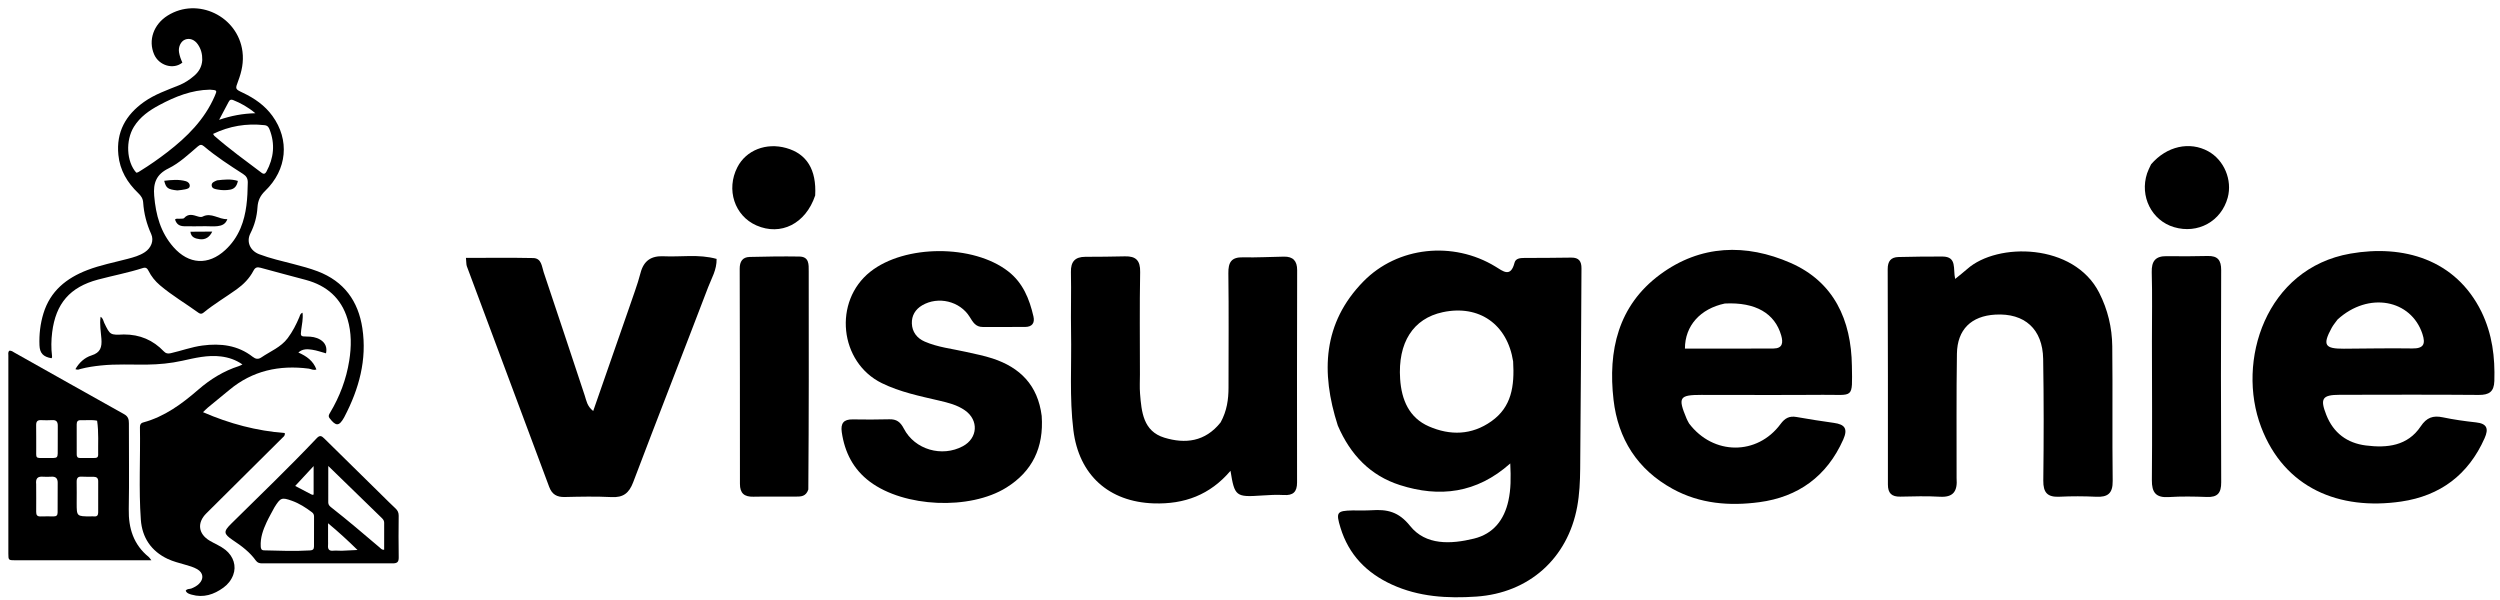 <?xml version="1.0" encoding="utf-8"?>
<svg version="1.1" id="Layer_1" xmlns="http://www.w3.org/2000/svg" x="0px" y="0px" enable-background="new 0 0 1024 1024" viewBox="-44.663 535.783 1129.526 271.109">
  <path fill="#000000" opacity="1" stroke="none" d="M 46.72 562.916 C 46.787 560.214 46.149 557.895 44.723 555.833 C 43.247 553.686 41.034 552.882 39.004 553.653 C 37.072 554.389 35.829 556.901 36.219 559.374 C 36.351 560.196 36.566 561.009 36.824 561.8 C 37.072 562.585 37.429 563.337 37.727 564.073 C 33.698 567.365 27.166 565.423 24.978 560.372 C 22.21 553.998 24.713 546.808 31.071 542.824 C 44.64 534.327 62.801 543.104 64.882 559.02 C 65.504 563.745 64.567 568.081 62.951 572.373 C 61.583 575.996 61.484 576.005 65.081 577.705 C 70.32 580.177 74.97 583.41 78.408 588.141 C 86.275 598.976 85.113 612.365 75.144 622.02 C 72.849 624.24 71.854 626.505 71.671 629.461 C 71.414 633.598 70.353 637.512 68.463 641.238 C 66.556 644.981 68.314 649.072 72.434 650.641 C 77.481 652.565 82.758 653.732 87.974 655.092 C 91.648 656.052 95.319 657.018 98.877 658.373 C 110.758 662.9 117.212 671.8 119.059 684.079 C 121.201 698.319 117.535 711.502 110.99 724.047 C 110.919 724.181 110.849 724.318 110.775 724.449 C 108.54 728.414 107.13 728.46 104.28 724.769 C 103.533 723.801 103.964 723.094 104.441 722.297 C 108.824 714.982 111.795 707.14 113.129 698.709 C 114.124 692.419 114.2 686.118 112.356 679.966 C 109.51 670.462 102.943 664.791 93.507 662.247 C 86.69 660.409 79.853 658.647 73.047 656.756 C 71.456 656.314 70.618 656.631 69.831 658.136 C 68.041 661.56 65.38 664.263 62.246 666.511 C 57.306 670.058 52.043 673.144 47.326 677.012 C 46.58 677.63 45.884 677.723 45.071 677.134 C 39.286 672.944 33.102 669.321 27.631 664.685 C 25.459 662.841 23.693 660.668 22.425 658.118 C 21.878 657.035 21.248 656.451 19.913 656.876 C 13.257 659.015 6.377 660.303 -0.378 662.103 C -13.052 665.487 -19.468 672.892 -21.093 685.921 C -21.532 689.491 -21.599 693.032 -21.159 696.592 C -21.11 696.974 -21.085 697.35 -21.408 697.64 C -25.163 696.979 -26.68 695.357 -26.83 691.785 C -27.02 686.891 -26.472 682.087 -25.038 677.391 C -21.946 667.284 -14.669 661.443 -5.195 657.802 C 0.707 655.529 6.916 654.354 13.009 652.739 C 15.728 652.02 18.446 651.275 20.825 649.683 C 23.627 647.805 24.986 644.47 23.644 641.519 C 21.571 636.95 20.353 632.225 20.021 627.258 C 19.897 625.438 19.035 624.231 17.767 623.011 C 12.859 618.298 9.511 612.74 8.823 605.799 C 7.778 595.44 12.139 587.714 20.377 581.852 C 25.202 578.417 30.772 576.515 36.185 574.322 C 38.763 573.284 41.043 571.788 43.115 569.985 C 45.196 568.179 46.547 565.941 46.72 562.916 M 64.037 638.833 C 66.789 632.241 67.179 625.29 67.286 618.272 C 67.32 616.424 66.639 615.333 65.147 614.377 C 59.08 610.474 53.004 606.553 47.483 601.872 C 46.464 601.01 45.759 601.052 44.748 601.91 C 40.529 605.511 36.425 609.435 31.469 611.874 C 25.989 614.569 24.506 618.417 25.003 624.224 C 25.732 632.879 27.863 640.79 33.715 647.441 C 40.619 655.281 49.448 655.803 57.108 648.752 C 60.05 646.035 62.337 642.848 64.037 638.833 M 50.202 576.292 C 41.913 576.429 34.485 579.418 27.324 583.248 C 22.781 585.676 18.637 588.552 15.843 593.053 C 12.014 599.251 12.47 608.844 16.905 613.797 C 17.626 613.786 18.173 613.342 18.744 612.988 C 22.956 610.388 27 607.563 30.913 604.543 C 39.866 597.64 47.741 589.834 52.332 579.242 C 53.501 576.56 53.501 576.518 50.202 576.292 M 74.713 592.325 C 66.664 591.447 59.013 592.72 51.603 596.284 C 51.951 596.805 52.043 597.033 52.2 597.175 C 59.006 603.125 66.325 608.431 73.537 613.857 C 74.531 614.6 75.177 614.318 75.717 613.32 C 79.046 607.175 79.704 600.83 77.122 594.259 C 76.76 593.333 76.279 592.44 74.713 592.325 M 58.582 581.915 C 57.265 584.417 55.938 586.917 54.346 589.914 C 59.817 588.072 64.874 587.097 70.71 586.942 C 67.295 584.101 64.062 582.354 60.621 580.968 C 59.81 580.642 59.129 580.773 58.582 581.915 Z" style=""/>
  <path fill="#000000" opacity="1" stroke="none" d="M 11.276 686.899 C 18.546 686.873 24.513 689.456 29.379 694.563 C 30.275 695.504 31.171 695.659 32.439 695.373 C 37.247 694.28 41.905 692.54 46.82 691.894 C 55.002 690.817 62.76 691.724 69.507 696.992 C 70.826 698.016 71.994 698.237 73.429 697.261 C 77.484 694.494 82.235 692.683 85.316 688.578 C 87.52 685.639 89.175 682.396 90.596 679.02 C 90.867 678.375 90.9 677.519 92.028 677.071 C 92.358 679.817 91.742 682.319 91.427 684.816 C 91.07 687.648 91.125 687.838 93.921 687.837 C 96.084 687.833 98.171 688.117 100.057 689.26 C 102.3 690.619 103.235 692.754 102.629 695.423 C 100.543 694.861 98.486 694.105 96.362 693.79 C 94.318 693.488 92.133 693.273 90.133 695.053 C 93.808 696.678 96.852 698.771 98.295 702.703 C 96.91 703.248 95.893 702.469 94.817 702.332 C 81.54 700.633 69.433 703.226 58.956 711.954 C 55.739 714.629 52.482 717.25 49.265 719.916 C 48.577 720.484 47.965 721.144 47.06 722.01 C 59.105 727.244 71.323 730.453 83.995 731.435 C 84.187 732.646 83.515 733.011 83.055 733.467 C 71.572 744.89 60.099 756.324 48.577 767.709 C 44.3 771.934 44.856 776.99 50.094 780.091 C 52.448 781.483 55.018 782.484 57.182 784.21 C 60.863 787.149 62.23 791.584 60.688 795.584 C 59.793 797.93 58.293 799.818 56.286 801.279 C 51.976 804.418 47.276 805.98 41.938 804.454 C 40.919 804.161 39.732 803.87 39.244 802.661 C 39.907 801.674 40.968 802.004 41.78 801.679 C 43.065 801.161 44.267 800.535 45.254 799.561 C 47.533 797.318 47.219 794.547 44.433 792.945 C 42.709 791.954 40.785 791.44 38.887 790.891 C 36.26 790.131 33.607 789.482 31.113 788.312 C 23.594 784.777 19.541 778.6 18.968 770.587 C 17.974 756.701 18.811 742.766 18.562 728.854 C 18.538 727.74 18.885 726.961 20.063 726.642 C 29.728 724.02 37.536 718.243 44.93 711.834 C 50.401 707.089 56.427 703.378 63.341 701.162 C 63.755 701.03 64.136 700.795 64.874 700.449 C 61.782 698.301 58.624 697.269 55.209 696.839 C 49.191 696.081 43.422 697.516 37.635 698.789 C 32.422 699.936 27.15 700.445 21.811 700.511 C 14.824 700.597 7.828 700.174 0.848 700.918 C -2.177 701.239 -5.177 701.67 -8.121 702.44 C -8.833 702.625 -9.514 703.066 -10.59 702.576 C -8.891 699.567 -6.371 697.317 -3.338 696.371 C 0.774 695.091 1.428 692.617 1.155 688.861 C 0.923 685.64 0.285 682.393 0.782 678.903 C 1.943 679.608 2.001 680.767 2.423 681.647 C 5.1 687.185 5.084 687.197 11.276 686.899 Z" style=""/>
  <path fill="#000000" opacity="1" stroke="none" d="M -0.602 788.929 C -13.144 788.927 -25.461 788.931 -37.77 788.923 C -40.83 788.919 -40.888 788.869 -40.888 785.901 C -40.896 756.097 -40.904 726.294 -40.888 696.49 C -40.888 695.756 -41.095 694.967 -40.539 694.286 C -39.528 694.049 -38.807 694.72 -38.045 695.151 C -21.541 704.419 -5.07 713.724 11.458 722.943 C 13.241 723.936 13.58 725.275 13.573 727.063 C 13.548 739.988 13.755 752.916 13.514 765.835 C 13.356 774.494 15.67 781.863 22.557 787.452 C 22.831 787.673 23.014 788.01 23.735 788.929 C 15.305 788.929 7.472 788.929 -0.602 788.929 M -3.644 769.1 C -2.343 768.858 -0.312 769.93 -0.304 767.311 C -0.295 762.61 -0.32 757.908 -0.295 753.206 C -0.288 751.857 -0.951 751.244 -2.21 751.215 C -4.025 751.171 -5.858 751.274 -7.673 751.143 C -9.514 751.008 -10.06 751.823 -10.027 753.537 C -9.953 756.72 -10.018 759.907 -10.018 763.091 C -10.018 769.088 -10.011 769.088 -3.644 769.1 M -28.322 754.543 C -28.313 758.721 -28.271 762.896 -28.313 767.072 C -28.329 768.511 -27.816 769.166 -26.324 769.115 C -24.35 769.05 -22.378 769.076 -20.405 769.102 C -19.153 769.119 -18.631 768.563 -18.631 767.311 C -18.648 762.832 -18.598 758.353 -18.598 753.873 C -18.598 752.052 -19.385 751.03 -21.375 751.158 C -22.743 751.244 -24.119 751.235 -25.479 751.157 C -27.633 751.036 -28.62 751.935 -28.322 754.543 M -0.785 725.859 C -3.263 725.364 -5.766 725.715 -8.253 725.636 C -9.488 725.598 -10.018 726.229 -10.011 727.455 C -9.994 732.004 -10.002 736.553 -10.002 741.101 C -10.011 742.082 -9.654 742.717 -8.568 742.714 C -6.297 742.709 -4.017 742.704 -1.746 742.697 C -0.842 742.693 -0.295 742.293 -0.312 741.338 C -0.403 736.27 -0.006 731.195 -0.785 725.859 M -18.574 737.088 C -18.574 734.124 -18.606 731.158 -18.556 728.194 C -18.54 726.43 -19.137 725.471 -21.085 725.594 C -22.751 725.699 -24.426 725.676 -26.1 725.603 C -27.799 725.528 -28.363 726.282 -28.329 727.924 C -28.255 731.343 -28.338 734.767 -28.296 738.187 C -28.222 743.05 -29.117 742.771 -23.837 742.722 C -17.852 742.667 -18.648 743.449 -18.574 737.088 Z" style=""/>
  <path fill="#000000" opacity="1" stroke="none" d="M 74.032 790.302 C 72.65 790.381 71.671 790.083 70.928 789.049 C 68.203 785.248 64.545 782.484 60.697 779.937 C 60.636 779.899 60.576 779.865 60.523 779.826 C 56.318 776.952 56.204 775.952 59.802 772.401 C 72.772 759.583 85.942 746.967 98.484 733.722 C 99.908 732.219 100.747 732.812 101.863 733.914 C 110.584 742.519 119.324 751.103 128.062 759.691 C 130.048 761.643 132.007 763.623 134.049 765.515 C 135.044 766.438 135.478 767.438 135.466 768.808 C 135.411 775.073 135.355 781.34 135.481 787.603 C 135.524 789.768 134.737 790.322 132.7 790.317 C 113.206 790.268 93.714 790.297 74.032 790.302 M 79.344 764.985 C 78.145 767.256 76.84 769.482 75.762 771.811 C 74.183 775.228 72.916 778.75 73.136 782.629 C 73.197 783.646 73.386 784.403 74.616 784.436 C 81.561 784.616 88.504 784.887 95.451 784.465 C 96.642 784.392 97.209 783.94 97.202 782.691 C 97.18 778.174 97.202 773.656 97.224 769.139 C 97.227 768.303 96.912 767.697 96.241 767.193 C 93.449 765.099 90.525 763.21 87.227 762.037 C 82.606 760.392 82.064 760.633 79.344 764.985 M 127.943 769.928 C 119.941 762.148 111.941 754.368 103.653 746.309 C 103.653 752.146 103.661 757.485 103.646 762.822 C 103.644 763.866 104.289 764.474 105.01 765.037 C 112.465 770.868 119.647 777.029 126.866 783.146 C 127.409 783.606 127.877 784.314 128.903 784.142 C 128.903 780.092 128.895 776.061 128.909 772.03 C 128.911 771.288 128.687 770.669 127.943 769.928 M 103.561 780.412 C 103.56 780.966 103.602 781.525 103.55 782.075 C 103.375 783.899 103.99 784.82 106.005 784.59 C 107.233 784.452 108.496 784.658 109.74 784.619 C 111.947 784.547 114.15 784.407 116.865 784.271 C 112.369 779.859 108.202 776.047 103.559 772.191 C 103.559 775.07 103.559 777.538 103.561 780.412 M 95.675 758.993 C 96.107 759.16 96.502 759.546 97.035 759.207 C 97.035 755.004 97.035 750.797 97.035 746.358 C 94.123 749.498 91.433 752.399 88.708 755.338 C 90.777 756.427 93.093 757.646 95.675 758.993 Z" style=""/>
  <path fill="#000000" opacity="1" stroke="none" d="M 559.765 728.04 C 552.019 703.964 553.037 681.688 571.264 663.015 C 586.795 647.104 611.921 644.611 630.944 656.197 C 634.438 658.326 637.859 661.352 639.622 654.471 C 640.134 652.473 642.243 652.342 644.047 652.328 C 651.101 652.271 658.155 652.326 665.207 652.171 C 668.719 652.094 669.885 653.857 669.865 657.034 C 669.678 687.225 669.573 717.418 669.282 747.609 C 669.227 753.314 668.961 759.105 667.933 764.697 C 663.635 788.091 646.126 803.71 622.355 805.329 C 609.296 806.219 596.36 805.481 584.161 799.877 C 572.756 794.639 564.714 786.4 560.989 774.237 C 558.846 767.237 559.31 766.547 566.423 766.401 C 569.286 766.342 572.164 766.509 575.017 766.318 C 582.003 765.854 587.204 766.876 592.437 773.41 C 599.513 782.249 610.901 781.677 621.294 779.131 C 630.019 776.994 634.93 770.731 636.847 762.027 C 637.992 756.83 638 751.626 637.691 745.171 C 622.466 758.75 605.653 760.627 587.861 754.951 C 574.518 750.695 565.477 741.322 559.765 728.04 M 638.987 699.076 C 636.384 682.27 623.591 673.327 607.172 676.836 C 593.781 679.698 586.832 690.609 587.935 707.028 C 588.566 716.435 591.968 724.541 600.952 728.446 C 610.509 732.598 620.239 732.466 629.209 726.088 C 638.266 719.649 639.65 710.335 638.987 699.076 Z" style=""/>
  <path fill="#000000" opacity="1" stroke="none" d="M 1076.48 676.626 C 1081.43 686.844 1082.64 697.224 1082.31 707.934 C 1082.16 712.758 1079.96 714.255 1075.27 714.214 C 1054.31 714.032 1033.36 714.128 1012.4 714.16 C 1004.54 714.171 1003.48 715.883 1006.38 723.235 C 1009.61 731.427 1015.8 735.984 1024.27 737.053 C 1033.82 738.26 1043.11 737.302 1049.05 728.409 C 1051.71 724.425 1054.59 723.399 1059.02 724.331 C 1063.97 725.372 1069 726.075 1074.03 726.621 C 1079.04 727.165 1079.81 729.485 1077.9 733.773 C 1070.58 750.27 1057.88 759.806 1040.2 762.389 C 1012.26 766.468 987.48 756.385 976.951 728.762 C 965.59 698.959 979.049 657.034 1017.29 650.361 C 1041.07 646.212 1064.75 652.852 1076.48 676.626 M 1011.47 680.139 C 1010.58 681.388 1009.55 682.564 1008.82 683.901 C 1004.61 691.634 1005.64 693.384 1014.3 693.333 C 1024.61 693.27 1034.92 693.06 1045.23 693.217 C 1050.44 693.298 1051.28 691.148 1049.82 686.683 C 1044.71 671.113 1025.46 667.376 1011.47 680.139 Z" style=""/>
  <path fill="#000000" opacity="1" stroke="none" d="M 718.462 727.089 C 729.408 741.588 749.307 741.601 759.812 727.36 C 761.791 724.676 763.802 723.617 767.016 724.185 C 772.645 725.181 778.297 726.064 783.96 726.855 C 788.829 727.533 790.323 729.459 788.127 734.395 C 780.74 750.992 767.791 760.336 750.217 762.675 C 736.789 764.464 723.431 763.461 711.043 756.656 C 695.051 747.871 686.379 734.009 684.35 716.445 C 681.796 694.3 686.335 673.904 705.367 659.821 C 723.665 646.281 744.249 645.781 764.315 654.557 C 783.939 663.139 791.762 680.348 792.044 701.123 C 792.25 716.328 793.005 714.061 778.958 714.168 C 760.666 714.306 742.37 714.205 724.076 714.202 C 714.042 714.201 713.338 715.311 717.34 724.889 C 717.595 725.497 717.916 726.079 718.462 727.089 M 734.628 672.917 C 723.574 675.255 716.603 682.931 716.607 693.278 C 729.938 693.278 743.276 693.337 756.615 693.243 C 760.746 693.215 761.049 690.622 760.099 687.321 C 757.242 677.406 748.609 672.216 734.628 672.917 Z" style=""/>
  <path fill="#000000" opacity="1" stroke="none" d="M 506.828 726.618 C 509.692 721.402 510.393 716.206 510.394 710.857 C 510.398 693.656 510.549 676.451 510.323 659.253 C 510.258 654.266 511.699 651.914 516.972 652.045 C 523.13 652.195 529.301 651.817 535.468 651.733 C 539.529 651.678 541.414 653.647 541.404 657.826 C 541.328 689.804 541.309 721.782 541.362 753.76 C 541.368 758.031 539.589 759.697 535.359 759.442 C 532.074 759.245 528.75 759.434 525.456 759.657 C 513.705 760.458 513.142 760.07 511.29 748.499 C 502.022 759.404 490.423 763.676 476.609 763.216 C 456.314 762.539 442.791 750.398 440.299 730.134 C 438.489 715.4 439.531 700.617 439.253 685.859 C 439.081 676.82 439.391 667.772 439.191 658.735 C 439.086 653.975 441.053 651.819 445.735 651.812 C 451.687 651.801 457.641 651.746 463.592 651.601 C 468.536 651.479 470.571 653.445 470.471 658.696 C 470.181 674.129 470.367 689.57 470.368 705.008 C 470.368 707.874 470.191 710.758 470.421 713.607 C 471.086 721.883 471.854 730.616 481.405 733.527 C 490.754 736.378 499.802 735.472 506.828 726.618 Z" style=""/>
  <path fill="#000000" opacity="1" stroke="none" d="M 839.344 751.793 C 839.854 757.978 837.645 760.56 831.755 760.209 C 825.822 759.852 819.849 760.055 813.897 760.172 C 810.024 760.246 808.308 758.643 808.312 754.681 C 808.346 722.259 808.321 689.837 808.217 657.417 C 808.207 653.847 809.602 651.981 813.132 651.909 C 819.743 651.776 826.356 651.637 832.966 651.686 C 839.657 651.735 837.654 657.267 838.695 661.807 C 840.734 660.138 842.508 658.781 844.173 657.304 C 857.799 645.215 892.346 645.582 903.767 668.034 C 907.642 675.652 909.585 683.791 909.68 692.22 C 909.909 712.51 909.616 732.803 909.87 753.091 C 909.94 758.766 907.597 760.468 902.376 760.22 C 896.875 759.959 891.34 759.937 885.84 760.208 C 880.446 760.47 878.449 758.41 878.519 752.895 C 878.746 734.591 878.766 716.28 878.461 697.978 C 878.236 684.445 870.082 677.171 856.84 677.927 C 845.989 678.546 839.665 684.632 839.495 695.59 C 839.211 714.111 839.374 732.641 839.344 751.793 Z" style=""/>
  <path fill="#000000" opacity="1" stroke="none" d="M 425.986 723.705 C 426.993 738.026 421.737 748.778 410.015 756.084 C 393.503 766.374 363.871 765.038 348.346 753.415 C 340.878 747.827 336.98 740.164 335.653 731.025 C 335.078 727.065 336.486 725.202 340.581 725.27 C 346.094 725.36 351.614 725.374 357.125 725.221 C 360.402 725.129 362.14 726.419 363.698 729.427 C 368.645 738.974 380.942 742.458 390.37 737.385 C 397.124 733.75 397.643 725.637 391.319 721.191 C 387.834 718.74 383.73 717.731 379.646 716.778 C 370.853 714.725 362.005 712.922 353.791 708.908 C 334.565 699.508 331.674 671.914 348.571 658.54 C 364.166 646.198 395.1 646.127 410.865 658.394 C 417.524 663.576 420.443 670.856 422.258 678.739 C 422.96 681.788 421.599 683.468 418.524 683.501 C 412.128 683.57 405.732 683.472 399.335 683.512 C 396.129 683.532 394.906 681.306 393.462 678.973 C 389.035 671.819 379.195 669.498 371.98 673.731 C 368.85 675.569 367.195 678.446 367.323 681.933 C 367.462 685.726 369.577 688.564 373.129 690.113 C 379.05 692.695 385.464 693.338 391.683 694.752 C 395.761 695.681 399.9 696.458 403.86 697.766 C 416.176 701.834 424.229 709.744 425.986 723.705 Z" style=""/>
  <path fill="#000000" opacity="1" stroke="none" d="M 239.399 675.388 C 241.306 669.669 243.341 664.523 244.706 659.204 C 246.164 653.516 249.6 651.297 255.207 651.571 C 263.029 651.953 270.969 650.505 279.108 652.757 C 279.207 657.695 276.809 661.538 275.296 665.505 C 264.07 694.929 252.559 724.243 241.406 753.693 C 239.541 758.618 236.9 760.635 231.66 760.374 C 224.625 760.023 217.556 760.168 210.508 760.336 C 206.94 760.422 204.73 759.165 203.46 755.749 C 191.091 722.521 178.652 689.317 166.265 656.094 C 165.978 655.323 166.068 654.407 165.856 652.301 C 176.207 652.301 186.234 652.163 196.254 652.373 C 200.049 652.453 200.117 656.227 200.971 658.755 C 207.24 677.321 213.35 695.938 219.541 714.529 C 220.285 716.763 220.539 719.271 223.351 721.483 C 228.728 706.047 233.98 690.964 239.399 675.388 Z" style=""/>
  <path fill="#000000" opacity="1" stroke="none" d="M 927.601 689.878 C 927.6 679.081 927.798 668.939 927.514 658.812 C 927.373 653.749 929.206 651.449 934.289 651.523 C 940.457 651.613 946.63 651.595 952.796 651.442 C 957.33 651.331 958.903 653.332 958.886 657.831 C 958.76 689.781 958.745 721.729 958.899 753.678 C 958.92 758.52 957.28 760.506 952.422 760.32 C 946.701 760.101 940.948 760 935.241 760.363 C 929.421 760.733 927.518 758.346 927.573 752.675 C 927.769 731.966 927.622 711.252 927.601 689.878 Z" style=""/>
  <path fill="#000000" opacity="1" stroke="none" d="M 320.545 756.948 C 319.455 760.22 317.104 760.132 314.924 760.151 C 308.531 760.211 302.132 760.06 295.741 760.202 C 291.614 760.296 289.647 758.677 289.65 754.415 C 289.663 721.997 289.62 689.581 289.541 657.164 C 289.533 653.975 290.8 651.959 294.023 651.874 C 301.51 651.681 309.006 651.565 316.496 651.69 C 320.968 651.764 320.724 655.266 320.724 658.423 C 320.725 674.742 320.759 691.06 320.745 707.379 C 320.729 723.696 320.674 740.016 320.545 756.948 Z" style=""/>
  <path fill="#000000" opacity="1" stroke="none" d="M 927.218 610.024 C 934.308 601.767 944.675 599.55 953.019 604.125 C 960.199 608.063 964.011 617.112 961.842 625.068 C 958.913 635.803 948.354 641.615 937.583 638.415 C 927.474 635.415 921.986 624.479 925.414 614.107 C 925.827 612.855 926.441 611.67 927.218 610.024 Z" style=""/>
  <path fill="#000000" opacity="1" stroke="none" d="M 323.646 624.098 C 319.344 636.925 308.091 642.475 297.096 637.634 C 287.203 633.28 283.318 621.424 288.482 611.351 C 292.435 603.64 301.496 600.09 310.621 602.675 C 319.819 605.282 324.289 612.391 323.646 624.098 Z" style=""/>
  <path fill="#000000" opacity="1" stroke="none" d="M 48.171 637.986 C 44.839 637.995 41.73 638.096 38.622 638.01 C 36.243 637.944 35.124 637.029 34.428 634.997 C 34.95 634.345 35.688 634.685 36.326 634.606 C 37.072 634.516 38.15 634.721 38.522 634.3 C 40.487 632.099 42.617 632.921 44.839 633.608 C 45.469 633.801 46.331 633.938 46.854 633.664 C 50.84 631.583 54.122 635.004 58.06 634.785 C 57.256 637.128 55.474 637.739 53.617 637.958 C 51.901 638.161 50.136 637.995 48.171 637.986 Z" style=""/>
  <path fill="#000000" opacity="1" stroke="none" d="M 53.435 617.262 C 56.609 616.901 59.611 616.544 62.81 617.52 C 62.429 619.61 61.434 621.089 59.353 621.467 C 57.496 621.804 55.574 621.784 53.717 621.421 C 52.656 621.215 51.196 621.069 50.998 619.747 C 50.766 618.274 52.134 617.795 53.435 617.262 Z" style=""/>
  <path fill="#000000" opacity="1" stroke="none" d="M 35.439 621.817 C 31.145 621.35 30.358 620.786 29.529 617.468 C 32.836 617.059 36.094 616.741 39.327 617.655 C 40.28 617.926 41.15 618.708 41.067 619.82 C 40.984 620.925 39.866 621.122 39.012 621.327 C 37.91 621.592 36.757 621.659 35.439 621.817 Z" style=""/>
  <path fill="#000000" opacity="1" stroke="none" d="M 41.366 640.479 C 44.723 640.416 47.939 640.416 51.23 640.416 C 50.069 642.927 48.122 644.18 45.626 643.858 C 43.604 643.598 41.631 643.043 41.366 640.479 Z" style=""/>
</svg>
